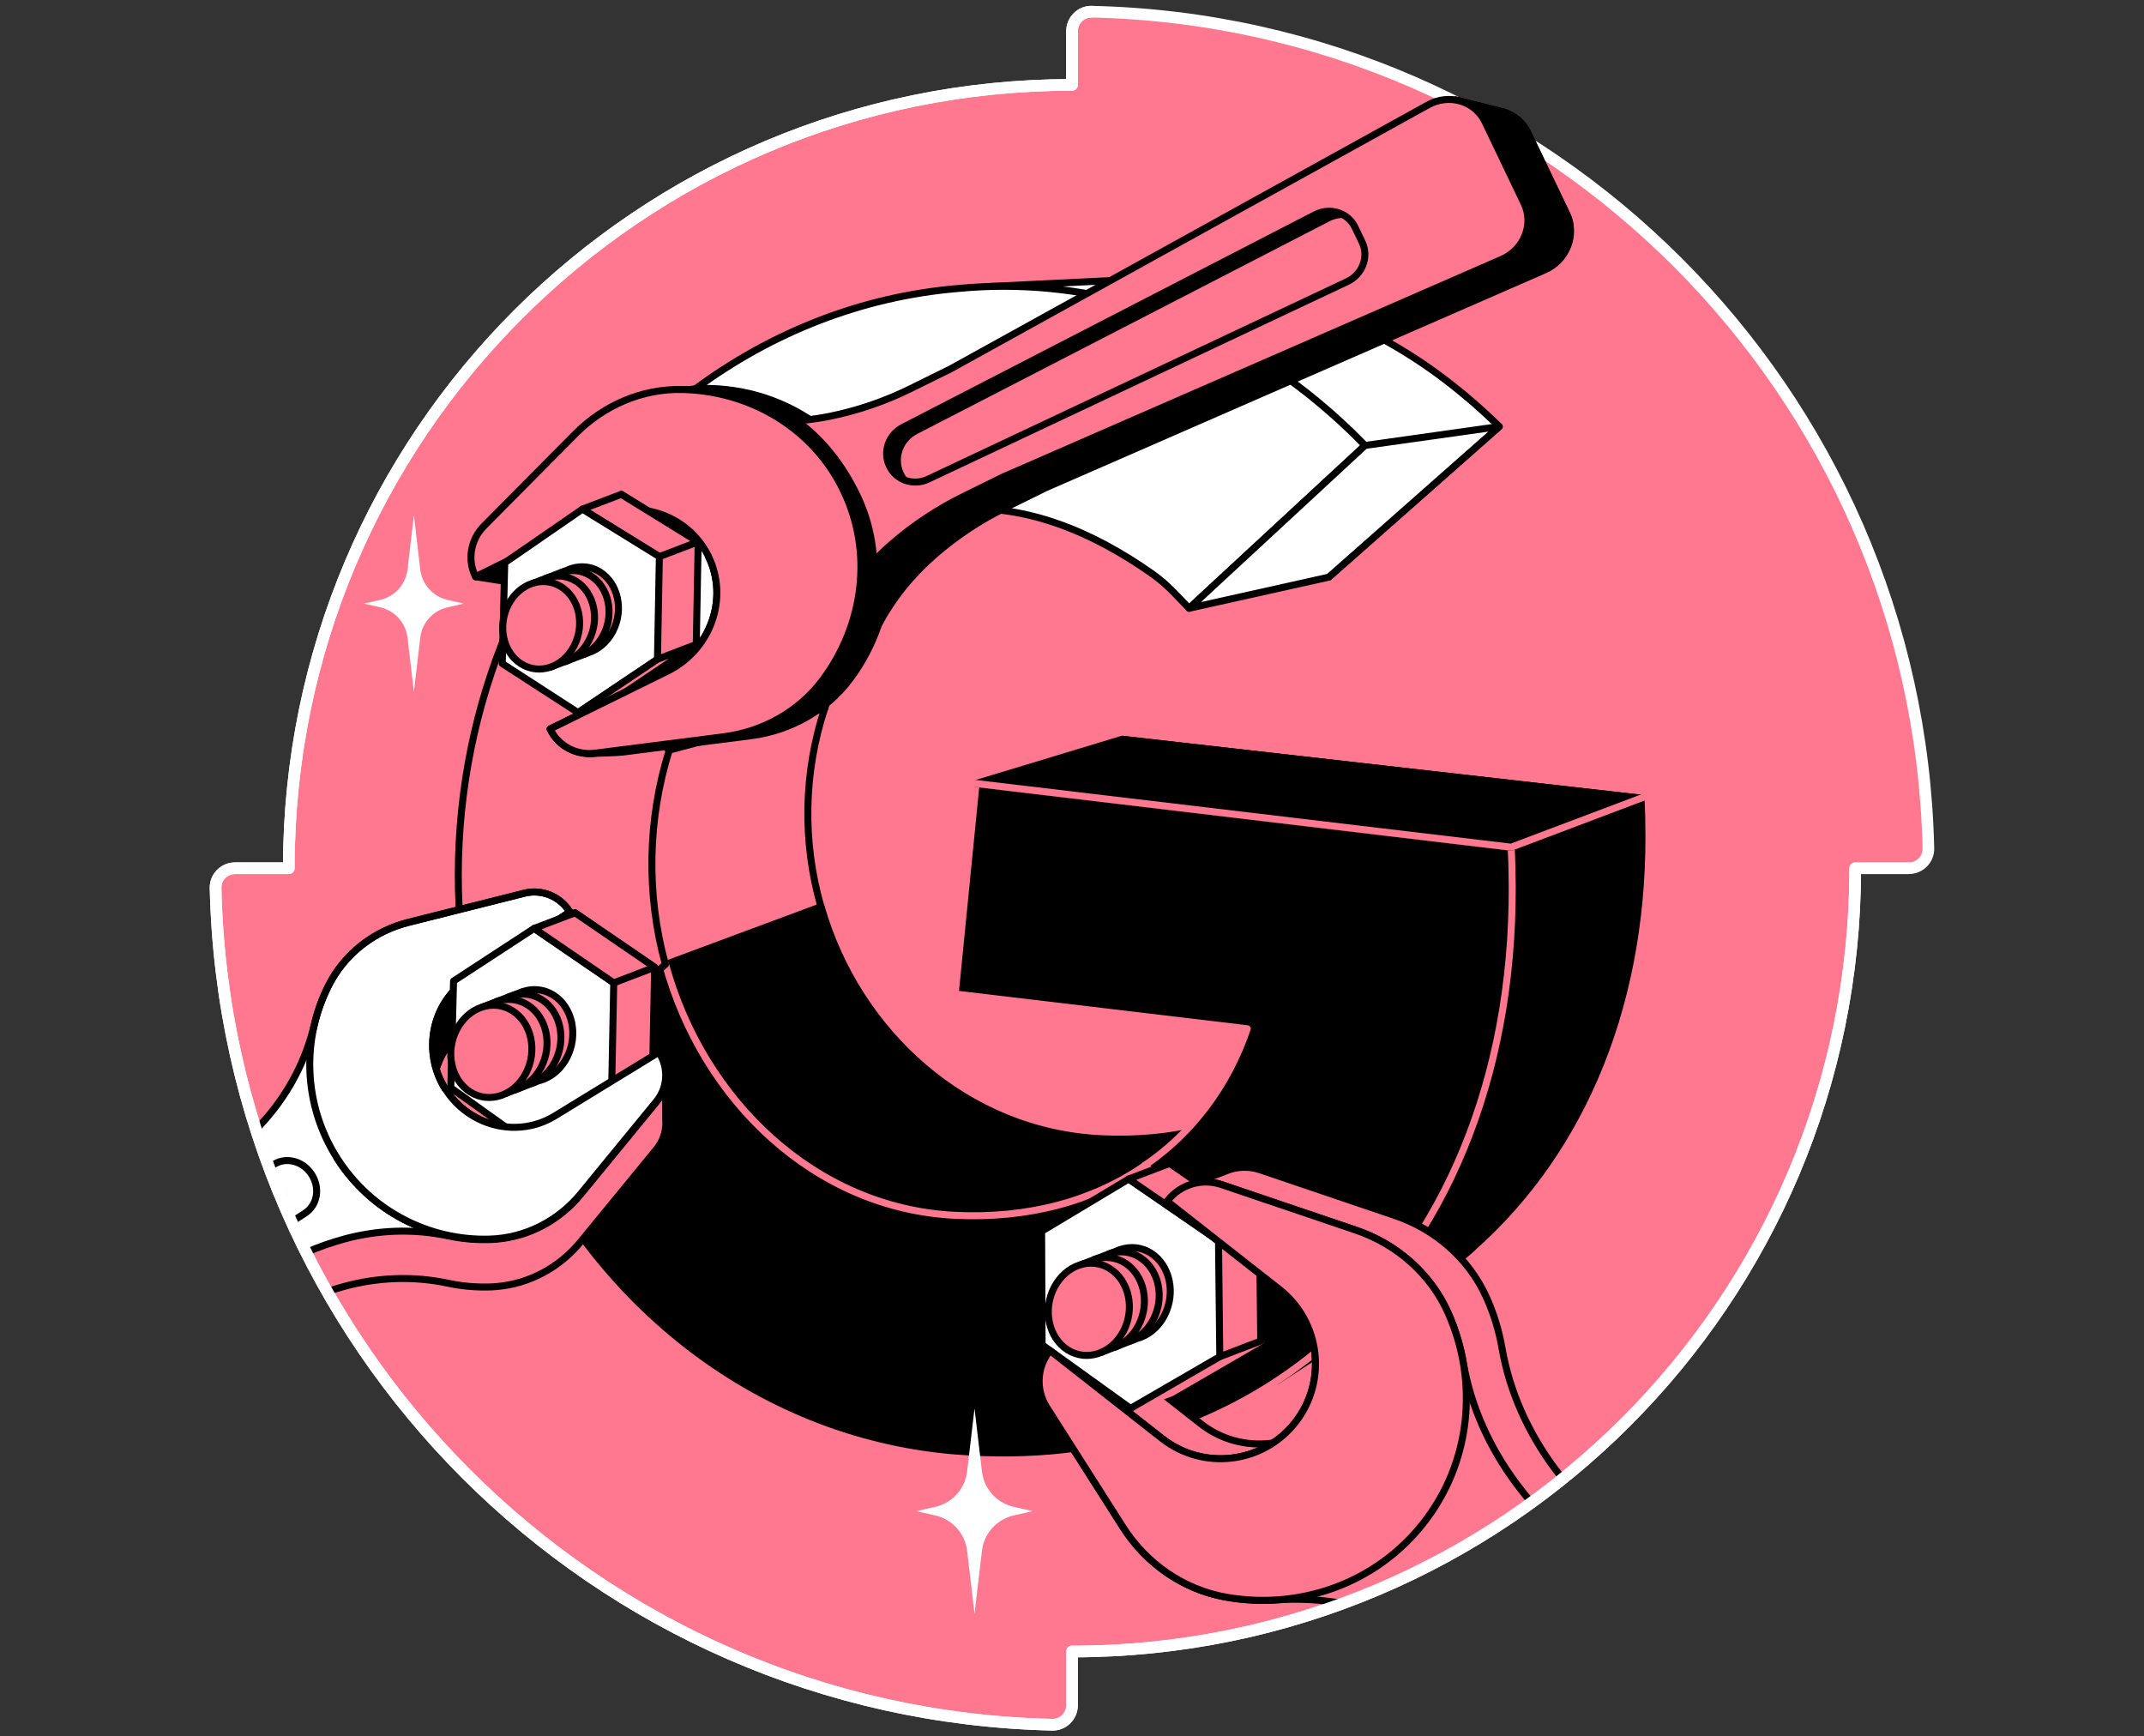<svg width="368" height="298" viewBox="0 0 368 298" fill="none" xmlns="http://www.w3.org/2000/svg">
<rect x="0" y="0" width="368" height="298" fill="#333333" stroke="none"/>
<path d="M184.005 5.347V14.57C109.758 14.57 49.574 74.754 49.567 149.005H40.344C38.485 149.005 36.959 150.528 37.001 152.387C38.776 230.89 102.103 294.224 180.62 295.999C182.479 296.038 184.002 294.515 184.002 292.66V283.433C258.246 283.433 318.434 223.246 318.434 149.002H327.649C329.512 149.002 331.038 147.476 330.992 145.616C329.224 67.12 265.908 3.779 187.391 2.004C185.531 1.966 184.005 3.492 184.005 5.347Z" fill="#FF788F" stroke="white" stroke-width="2" stroke-linecap="round" stroke-linejoin="round"/>
<mask id="mask0_8276_846" style="mask-type:luminance" maskUnits="userSpaceOnUse" x="37" y="2" width="294" height="294">
<path d="M184.005 5.347V14.57C109.758 14.57 49.574 74.754 49.567 149.005H40.344C38.485 149.005 36.959 150.528 37.001 152.387C38.776 230.89 102.103 294.224 180.62 295.999C182.479 296.038 184.002 294.515 184.002 292.66V283.433C258.246 283.433 318.434 223.246 318.434 149.002H327.649C329.512 149.002 331.038 147.476 330.992 145.616C329.965 100.061 308.208 59.61 274.783 33.335C274.148 32.833 265.339 13.83 264.694 13.339C253.731 5.007 249.729 16.692 236.661 11.676C221.31 5.782 204.72 2.394 187.387 2.001C185.528 1.962 184.002 3.488 184.002 5.344" fill="white"/>
</mask>
<g mask="url(#mask0_8276_846)">
<path d="M140.909 155.601C137.695 144.47 137.931 132.557 141.551 121.573L141.975 99.09L115.742 100.09C104.183 124.358 103.299 152.938 113.609 177.993L140.905 155.601H140.909Z" fill="#FF788F" stroke="black" stroke-width="1.2" stroke-linecap="round" stroke-linejoin="round"/>
<path d="M281.799 140.439C281.767 139.288 281.722 138.134 281.659 136.984L192.614 126.874L189.134 160.291L237.741 165.809C234.56 174.748 228.603 182.399 220.675 187.507V187.531C212.196 193.144 201.388 196.01 189.029 195.428C165.827 194.33 147.146 177.224 140.937 155.604L114.237 165.522L113.609 177.996C126.459 209.172 155.148 231.217 188.857 233.939C198.199 234.693 207.109 234.178 215.458 232.497L213.178 237.391L219.135 237.023L244.045 220.843V220.836C247.094 218.826 250.002 216.606 252.742 214.182L252.721 214.164C271.84 197.283 282.592 171.268 281.788 140.446L281.799 140.439Z" fill="black" stroke="black" stroke-width="1.2" stroke-linecap="round" stroke-linejoin="round"/>
<path d="M247.603 64.816C231.736 52.896 212.494 47.09 193.165 48.034L169.394 49.188L160.596 51.289C160.596 51.289 163.378 52.177 166.788 53.271C144.701 61.326 113.437 112.778 114.876 128.74L141.554 121.576C148.378 100.644 166.991 84.437 189.401 83.311C201.086 82.539 212.021 86.934 221.924 93.582C224.579 95.364 226.442 97.511 228.063 99.058C237.777 90.495 247.627 81.767 257.341 73.207C255.419 71.331 252.216 68.296 247.603 64.82V64.816Z" fill="white" stroke="black" stroke-width="1.2" stroke-linecap="round" stroke-linejoin="round"/>
<path d="M259.523 149.132C259.491 147.887 259.446 146.641 259.379 145.396L167.538 134.465L163.95 170.587L214.083 176.554C210.8 186.219 204.657 194.487 196.483 200.009L196.645 226.758L229.522 228.835C249.255 210.589 260.347 182.462 259.519 149.132H259.523Z" fill="black" stroke="#FF788F" stroke-width="1.2" stroke-linecap="round" stroke-linejoin="round"/>
<path d="M163.669 250.195C189.783 252.405 212.613 244.547 229.564 228.835L196.522 200.009C187.769 206.092 176.61 209.2 163.848 208.569C139.916 207.383 120.65 188.892 114.244 165.521L86.703 165.143L86.061 189.727C99.314 223.425 128.901 247.255 163.673 250.199L163.669 250.195Z" fill="black" stroke="#FF788F" stroke-width="1.2" stroke-linecap="round" stroke-linejoin="round"/>
<path d="M114.213 165.518C110.898 153.486 111.143 140.608 114.876 128.733L115.314 104.429L88.26 105.51C76.336 131.743 75.428 162.638 86.061 189.72L114.213 165.515V165.518Z" fill="#FF788F" stroke="black" stroke-width="1.2" stroke-linecap="round" stroke-linejoin="round"/>
<path d="M224.253 67.384C206.864 53.693 185.542 47.459 164.357 49.518C131.514 52.3 102.608 73.962 88.26 105.517L114.879 128.737C121.916 106.11 141.116 88.591 164.23 87.373C176.281 86.538 187.562 91.292 197.774 98.476C200.511 100.402 202.437 102.724 204.106 104.398C214.125 95.144 224.285 85.707 234.304 76.453C232.322 74.425 229.017 71.145 224.26 67.388L224.253 67.384Z" fill="white" stroke="black" stroke-width="1.2" stroke-linecap="round" stroke-linejoin="round"/>
<path d="M192.617 126.874L167.542 134.465L259.383 145.396L281.662 136.984L192.617 126.874Z" fill="black" stroke="black" stroke-width="1.2" stroke-linecap="round" stroke-linejoin="round"/>
<path d="M166.209 134.307L259.383 145.396L283.086 136.447" stroke="#FF788F" stroke-width="1.2" stroke-linecap="round" stroke-linejoin="round"/>
<path d="M204.103 104.394L228.066 99.054L257.341 73.204L234.3 76.449L204.103 104.394Z" fill="white" stroke="black" stroke-width="1.2" stroke-linecap="round" stroke-linejoin="round"/>
<path d="M279.245 264.744C274.58 261.081 270.422 256.816 266.883 252.059C262.329 245.934 259.106 238.875 257.804 231.354C257.288 228.369 256.394 225.436 255.127 222.633C252.121 215.971 246.347 210.955 239.422 208.608L216.304 200.771C214.308 200.094 212.192 200.213 210.34 201.003L203.928 203.434C203.928 203.434 209.509 206.289 210.751 206.594L226.2 218.718C233.276 224.271 234.511 234.508 228.957 241.584C223.404 248.659 213.168 249.894 206.092 244.341L186.854 229.246L180.213 231.775L180.981 236.122L186.864 239.875L199.413 259.59C203.338 265.758 209.582 270.174 216.77 271.511C219.794 272.072 222.853 272.244 225.877 272.037C233.493 271.511 241.113 272.963 248.146 275.931C253.608 278.236 258.741 281.26 263.406 284.922L320.619 329.818L336.454 309.64L279.242 264.744H279.245Z" fill="#FF788F" stroke="black" stroke-width="1.2" stroke-linecap="round" stroke-linejoin="round"/>
<path d="M232.785 211.141L209.667 203.304C206.303 202.164 202.588 203.269 200.395 206.064L200.325 206.156L219.563 221.251C226.639 226.804 227.873 237.04 222.32 244.116C216.767 251.192 206.531 252.427 199.455 246.874L180.217 231.778L180.147 231.87C177.954 234.662 177.765 238.535 179.669 241.531L192.779 262.123C196.705 268.29 202.949 272.707 210.137 274.043C213.161 274.605 216.22 274.776 219.244 274.569C226.86 274.043 234.479 275.496 241.513 278.463C246.975 280.768 252.107 283.792 256.773 287.455L313.985 332.35L329.821 312.172L272.608 267.276C267.942 263.614 263.785 259.348 260.246 254.591C255.692 248.466 252.468 241.408 251.167 233.887C250.651 230.901 249.757 227.969 248.49 225.166C245.484 218.504 239.71 213.487 232.785 211.141Z" fill="#FF788F" stroke="black" stroke-width="1.2" stroke-linecap="round" stroke-linejoin="round"/>
<path d="M194.042 241.706L201.065 239.03L216.392 230.147L209.369 232.824L194.042 241.706Z" fill="#FF788F" stroke="#FF788F" stroke-width="1.2" stroke-linecap="round" stroke-linejoin="round"/>
<path d="M209.369 232.824L185.896 228.116L185.812 208.636L200.763 199.666L216.171 210.264L216.395 230.151L209.372 232.828L209.369 232.824Z" fill="#FF788F" stroke="black" stroke-width="1.2" stroke-linecap="round" stroke-linejoin="round"/>
<path d="M194.042 241.707L178.87 230.793L178.785 211.313L193.737 202.343L209.144 212.941L209.369 232.828L194.042 241.71V241.707Z" fill="white" stroke="black" stroke-width="1.2" stroke-linecap="round" stroke-linejoin="round"/>
<path d="M197.518 215.038C195.933 214.046 194.123 213.877 192.442 214.396L192.418 214.403C192.134 214.491 191.857 214.596 191.583 214.723L185.458 217.063L184.609 221.367L188.955 232.123L195.13 229.727C195.607 229.6 196.07 229.421 196.519 229.186H196.526V229.183C197.859 228.488 199.041 227.338 199.848 225.784C201.861 221.918 200.813 217.105 197.515 215.038H197.518Z" fill="#FF788F" stroke="black" stroke-width="1.2" stroke-linecap="round" stroke-linejoin="round"/>
<path d="M192.828 228.46C190.814 232.323 186.517 233.75 183.241 231.66C179.975 229.576 178.954 224.787 180.946 220.953C182.942 217.115 187.212 215.663 190.495 217.719C193.793 219.781 194.842 224.598 192.828 228.464V228.46Z" fill="#FF788F" stroke="black" stroke-width="1.2" stroke-linecap="round" stroke-linejoin="round"/>
<path d="M187.801 216.151C189.534 215.558 191.428 215.705 193.077 216.736C196.375 218.799 197.424 223.616 195.41 227.482C194.438 229.348 192.93 230.649 191.26 231.253" stroke="black" stroke-width="1.2" stroke-linecap="round" stroke-linejoin="round"/>
<path d="M190.33 215.186C192.063 214.586 193.965 214.73 195.617 215.765C198.904 217.824 199.956 222.616 197.953 226.464C197.027 228.246 195.61 229.506 194.028 230.137" stroke="black" stroke-width="1.2" stroke-linecap="round" stroke-linejoin="round"/>
<path d="M193.737 202.343L200.76 199.663L216.167 210.26L209.144 212.937L193.737 202.343Z" fill="#FF788F" stroke="black" stroke-width="1.2" stroke-linecap="round" stroke-linejoin="round"/>
<path d="M232.718 211.116L209.667 203.304C206.303 202.164 202.588 203.269 200.395 206.064L200.325 206.156L219.563 221.251C226.639 226.804 227.873 237.04 222.32 244.116C216.767 251.192 206.531 252.427 199.455 246.874L180.217 231.778L180.147 231.87C177.954 234.662 177.765 238.535 179.669 241.531L192.737 262.063C196.736 268.343 203.124 272.808 210.456 274.103C222.962 276.309 236.096 271.872 244.323 261.386C252.553 250.901 253.738 237.09 248.62 225.467C245.621 218.651 239.762 213.509 232.711 211.116H232.718Z" fill="#FF788F" stroke="black" stroke-width="1.2" stroke-linecap="round" stroke-linejoin="round"/>
<path d="M114.262 192.074L114.251 184.924L108.53 186.233L108.161 191.804L95.252 199.704C88.892 203.594 80.525 201.51 76.463 195.108C72.4 188.706 74.084 180.248 80.315 176.154L97.816 164.658V156.527L93.372 156.151L84.752 162.757L70.117 166.437L70.061 166.451C64.549 167.837 59.803 171.317 56.965 176.221C56.93 176.281 56.898 176.34 56.867 176.4C56.755 176.6 56.635 176.8 56.53 177.007C56.513 177.042 56.495 177.08 56.477 177.119C56.456 177.161 56.428 177.203 56.407 177.249C56.183 177.687 55.976 178.133 55.772 178.582C55.741 178.652 55.709 178.719 55.681 178.789C55.46 179.294 55.253 179.803 55.06 180.318C55.036 180.388 55.008 180.455 54.983 180.525C54.794 181.044 54.618 181.571 54.457 182.097C54.436 182.16 54.418 182.223 54.401 182.286C54.239 182.823 54.096 183.363 53.966 183.907C53.959 183.935 53.952 183.96 53.945 183.988C52.527 190.022 49.654 195.434 45.841 199.9C42.912 203.331 39.569 206.274 35.906 208.663L30.265 212.343L-33.328 249.195C-35.847 250.655 -36.363 254.359 -34.476 257.33L-27.112 268.942C-25.225 271.917 -21.657 273.029 -19.261 271.373L41.179 229.568L46.911 226.032C50.633 223.737 54.724 221.966 59.073 220.78C64.742 219.233 70.861 218.942 76.922 220.233C76.95 220.24 76.975 220.243 77.003 220.247C77.55 220.363 78.101 220.461 78.652 220.545C78.719 220.556 78.785 220.566 78.852 220.573C79.399 220.654 79.946 220.717 80.497 220.766C80.571 220.773 80.644 220.777 80.718 220.784C81.265 220.829 81.816 220.857 82.367 220.871C82.444 220.871 82.518 220.871 82.595 220.875C83.086 220.885 83.577 220.885 84.068 220.868C84.117 220.868 84.166 220.861 84.216 220.861C84.258 220.861 84.3 220.861 84.338 220.861C84.57 220.85 84.801 220.829 85.033 220.815C85.1 220.808 85.166 220.808 85.233 220.801C90.881 220.324 96.052 217.514 99.654 213.118L99.693 213.073L112.69 197.217C112.813 197.069 112.925 196.918 113.034 196.76C113.999 195.371 114.409 193.708 114.258 192.074H114.262Z" fill="#FF788F" stroke="black" stroke-width="1.2" stroke-linecap="round" stroke-linejoin="round"/>
<path d="M80.318 176.154L97.82 164.658V156.527L93.375 156.151L84.756 162.757L70.12 166.437L70.064 166.451C67.907 166.995 65.869 167.861 64.016 169.005L68.847 180.592L74.372 189.162C73.79 184.16 75.905 179.059 80.325 176.154H80.318Z" fill="black" stroke="black" stroke-width="1.2" stroke-linecap="round" stroke-linejoin="round"/>
<path d="M85.036 212.683C85.103 212.676 85.17 212.676 85.236 212.669C90.884 212.192 96.055 209.382 99.658 204.987L99.697 204.941L112.694 189.085C112.817 188.937 112.929 188.786 113.038 188.629C114.658 186.296 114.729 183.191 113.164 180.725L113.111 180.641L95.252 191.572C88.892 195.462 80.525 193.379 76.463 186.976C72.4 180.574 74.084 172.116 80.315 168.022L97.816 156.527L97.764 156.442C96.097 153.815 92.979 152.559 90.004 153.306L70.12 158.305L70.064 158.319C64.553 159.705 59.807 163.185 56.969 168.089C56.934 168.149 56.902 168.208 56.87 168.268C56.758 168.468 56.639 168.668 56.534 168.875C56.516 168.91 56.498 168.948 56.481 168.987C56.46 169.029 56.432 169.071 56.411 169.117C56.186 169.555 55.979 170.001 55.776 170.45C55.744 170.52 55.713 170.587 55.685 170.657C55.464 171.162 55.257 171.671 55.064 172.186C55.039 172.257 55.011 172.323 54.986 172.393C54.797 172.913 54.622 173.439 54.46 173.965C54.439 174.028 54.422 174.091 54.404 174.154C54.243 174.691 54.099 175.231 53.969 175.775C53.962 175.803 53.955 175.828 53.948 175.856C52.531 181.89 49.658 187.303 45.845 191.768C42.915 195.199 39.572 198.142 35.91 200.531L30.269 204.211L-33.328 241.063C-35.847 242.523 -36.363 246.227 -34.476 249.198L-27.112 260.81C-25.225 263.785 -21.657 264.897 -19.261 263.241L41.179 221.436L46.911 217.9C50.633 215.605 54.723 213.834 59.073 212.648C64.742 211.101 70.86 210.81 76.922 212.101C76.95 212.108 76.975 212.111 77.003 212.115C77.55 212.231 78.101 212.329 78.652 212.413C78.719 212.424 78.785 212.434 78.852 212.441C79.399 212.522 79.946 212.585 80.497 212.634C80.571 212.641 80.644 212.645 80.718 212.652C81.265 212.697 81.816 212.725 82.367 212.739C82.444 212.739 82.518 212.739 82.595 212.743C83.086 212.753 83.577 212.753 84.068 212.736C84.117 212.736 84.166 212.729 84.216 212.729C84.258 212.729 84.3 212.729 84.338 212.729C84.57 212.718 84.801 212.697 85.033 212.683H85.036Z" fill="white" stroke="black" stroke-width="1.2" stroke-linecap="round" stroke-linejoin="round"/>
<path d="M-7.825 242.039L-9.225 239.832C-10.579 237.699 -10.2 235.037 -8.376 233.914L47.076 199.799C49.184 198.501 52.047 199.283 53.492 201.567L53.527 201.619C54.976 203.903 54.464 206.822 52.391 208.179L-2.107 243.796C-3.9 244.968 -6.471 244.172 -7.822 242.039H-7.825Z" stroke="black" stroke-width="1.2" stroke-linecap="round" stroke-linejoin="round"/>
<path d="M99.679 204.864L112.662 189.025C114.606 186.654 114.799 183.304 113.133 180.676L113.08 180.592L95.238 191.513C88.885 195.4 80.525 193.319 76.47 186.924C72.415 180.529 74.091 172.078 80.318 167.988L97.799 156.502L97.746 156.418C96.08 153.791 92.968 152.538 89.993 153.285L70.131 158.281C64.227 159.765 59.203 163.638 56.428 169.079C51.773 178.203 51.984 189.506 57.842 198.739C63.697 207.972 73.832 212.982 84.072 212.659C90.176 212.466 95.82 209.572 99.679 204.868V204.864Z" stroke="black" stroke-width="1.2" stroke-linecap="round" stroke-linejoin="round"/>
<path d="M90.835 196.308L97.858 193.632L111.996 184.658L104.973 187.338L90.835 196.308Z" fill="black" stroke="black" stroke-width="1.2" stroke-linecap="round" stroke-linejoin="round"/>
<path d="M104.973 187.338L84.394 184.009L84.868 165.69L98.7 156.657L112.364 166.002L111.996 184.661L104.973 187.338Z" fill="#FF788F" stroke="black" stroke-width="1.2" stroke-linecap="round" stroke-linejoin="round"/>
<path d="M90.835 196.308L77.375 186.686L77.848 168.367L91.681 159.333L105.344 168.679L104.976 187.338L90.839 196.312L90.835 196.308Z" fill="white" stroke="black" stroke-width="1.2" stroke-linecap="round" stroke-linejoin="round"/>
<path d="M94.96 170.77C93.34 169.756 91.484 169.598 89.776 170.156L89.755 170.163C89.628 170.205 89.502 170.257 89.376 170.306L82.844 172.804L81.721 177.326L86.766 187.685L92.421 185.496C92.993 185.359 93.547 185.145 94.08 184.854L94.101 184.847C95.382 184.142 96.511 183.016 97.293 181.511C99.307 177.645 98.258 172.832 94.96 170.766V170.77Z" fill="#FF788F" stroke="black" stroke-width="1.2" stroke-linecap="round" stroke-linejoin="round"/>
<path d="M90.27 184.192C88.257 188.054 83.96 189.482 80.683 187.391C77.417 185.307 76.396 180.519 78.389 176.684C80.385 172.847 84.654 171.394 87.938 173.45C91.235 175.513 92.284 180.329 90.27 184.195V184.192Z" fill="#FF788F" stroke="black" stroke-width="1.2" stroke-linecap="round" stroke-linejoin="round"/>
<path d="M85.264 171.861C86.997 171.268 88.892 171.415 90.54 172.446C93.835 174.509 94.887 179.312 92.88 183.167C91.807 185.23 90.077 186.594 88.204 187.096" stroke="black" stroke-width="1.2" stroke-linecap="round" stroke-linejoin="round"/>
<path d="M87.26 171.12C89.099 170.341 91.168 170.419 92.944 171.531C96.224 173.583 97.262 178.382 95.252 182.241C94.319 184.03 92.894 185.296 91.312 185.931" stroke="black" stroke-width="1.2" stroke-linecap="round" stroke-linejoin="round"/>
<path d="M91.681 159.333L98.704 156.653L112.368 165.999L105.344 168.679L91.681 159.333Z" fill="#FF788F" stroke="black" stroke-width="1.2" stroke-linecap="round" stroke-linejoin="round"/>
<path d="M57.842 198.736C63.697 207.969 73.832 212.979 84.072 212.656C90.176 212.463 95.82 209.569 99.679 204.864L112.662 189.026C114.606 186.654 114.799 183.304 113.132 180.676L113.08 180.592L95.238 191.513C88.885 195.4 80.525 193.319 76.47 186.924" fill="white"/>
<path d="M57.842 198.736C63.697 207.969 73.832 212.979 84.072 212.656C90.176 212.463 95.82 209.569 99.679 204.864L112.662 189.026C114.606 186.654 114.799 183.304 113.132 180.676L113.08 180.592L95.238 191.513C88.885 195.4 80.525 193.319 76.47 186.924" stroke="black" stroke-width="1.2" stroke-linecap="round" stroke-linejoin="round"/>
<path d="M268.911 36.738L262.221 22.762C261.277 20.794 259.506 19.51 257.506 19.078L249.834 17.166L245.94 19.282L250.514 20.91L247.224 22.73L259.362 39.26L259.316 38.015L269.475 38.534C269.374 37.927 269.195 37.324 268.918 36.741L268.911 36.738Z" fill="#FF788F" stroke="black" stroke-width="1.2" stroke-linecap="round" stroke-linejoin="round"/>
<path d="M268.91 36.738L262.221 22.762C261.277 20.794 259.505 19.51 257.506 19.078L249.834 17.166L245.94 19.282L250.514 20.91L170.506 65.142L163.617 68.545C159.207 70.724 154.541 72.32 149.746 73.292C147.136 73.821 144.494 74.116 141.856 74.158C136.32 69.454 129.189 66.823 121.734 66.665C114.925 66.521 108.326 69.359 103.499 74.221L87.755 90.092C85.461 92.403 82.346 91.933 83.742 94.785L81.623 98.978L92.354 100.654L110.403 91.734C115.581 89.173 121.555 90.183 125.439 93.817C125.744 94.291 126.031 94.789 126.284 95.308C129.81 102.538 126.649 111.361 119.233 115.013L99.1 124.927L99.146 125.018C100.163 127.095 100.84 129.333 100.84 129.333C100.84 129.333 105.972 129.189 106.839 129.08L128.911 126.263C135.671 125.4 141.923 121.899 145.975 116.416C148.055 113.603 149.662 110.509 150.76 107.271C153.152 102.71 156.46 98.634 160.4 95.21C164.101 91.993 168.209 89.264 172.618 87.092L179.504 83.7L265.139 46.325C268.907 44.68 270.629 40.313 268.917 36.734L268.91 36.738Z" fill="black" stroke="black" stroke-width="1.2" stroke-linecap="round" stroke-linejoin="round"/>
<path d="M115.809 70.026C115.742 70.026 115.672 70.026 115.605 70.026C109.94 70.205 104.517 72.682 100.486 76.748L100.444 76.79L86.338 91.008C86.208 91.138 86.085 91.271 85.969 91.408C84.222 93.463 107.025 79.424 107.025 79.424C107.025 79.424 120.475 79.495 123.639 85.977L126.708 94.042C129.869 100.522 123.207 123.415 123.207 123.415L123.267 123.408C128.911 122.686 134.167 119.9 137.769 115.519C137.811 115.466 137.853 115.41 137.896 115.357C138.043 115.175 138.19 114.996 138.331 114.81C138.355 114.778 138.376 114.743 138.401 114.708C138.429 114.67 138.464 114.631 138.492 114.592C138.787 114.193 139.067 113.789 139.341 113.379C139.383 113.316 139.425 113.252 139.467 113.189C139.772 112.726 140.06 112.256 140.337 111.776C140.376 111.712 140.411 111.649 140.449 111.583C140.723 111.098 140.986 110.611 141.232 110.116C141.26 110.057 141.291 109.997 141.319 109.937C141.565 109.432 141.8 108.923 142.014 108.408C142.025 108.383 142.039 108.359 142.049 108.334C144.456 102.584 148.314 97.501 153.075 93.365C156.776 90.148 160.884 87.419 165.293 85.248L172.18 81.855L257.815 44.481C261.582 42.835 263.305 38.468 261.593 34.89L254.903 20.914C253.187 17.332 248.732 15.999 245.126 17.995L163.185 63.294L156.295 66.697C151.886 68.876 147.22 70.472 142.424 71.444C136.254 72.696 129.887 72.647 123.888 71.03C123.86 71.023 123.835 71.019 123.807 71.012C123.271 70.868 122.727 70.742 122.18 70.626C122.113 70.612 122.046 70.598 121.98 70.588C121.439 70.479 120.896 70.388 120.345 70.31C120.271 70.3 120.197 70.289 120.124 70.282C119.577 70.209 119.029 70.149 118.479 70.107C118.401 70.1 118.328 70.096 118.251 70.089C117.759 70.054 117.268 70.03 116.774 70.019C116.725 70.019 116.675 70.019 116.626 70.019C116.584 70.019 116.542 70.016 116.504 70.012C116.268 70.012 116.037 70.019 115.802 70.023L115.809 70.026Z" fill="#FF788F" stroke="black" stroke-width="1.2" stroke-linecap="round" stroke-linejoin="round"/>
<path d="M232.56 38.987L233.798 41.566C234.995 44.057 233.851 47.102 231.262 48.322L159.302 82.238C156.8 83.417 153.861 82.428 152.689 80.017L152.661 79.961C151.489 77.548 152.52 74.601 154.98 73.335L225.744 36.84C228.291 35.529 231.364 36.497 232.56 38.987Z" stroke="black" stroke-width="1.2" stroke-linecap="round" stroke-linejoin="round"/>
<path d="M155.138 81.161L155.11 81.105C153.938 78.691 154.969 75.744 157.428 74.474L228.193 37.98C229.231 37.447 230.35 37.296 231.399 37.465C229.912 36.163 227.673 35.84 225.74 36.837L154.976 73.331C152.517 74.597 151.486 77.547 152.657 79.961L152.685 80.017C153.398 81.484 154.762 82.417 156.285 82.666C155.818 82.255 155.422 81.75 155.134 81.161H155.138Z" fill="black"/>
<path d="M98.819 74.4L83.075 90.271C80.781 92.583 80.185 96.038 81.581 98.89L81.626 98.981L101.77 89.025C109.189 85.359 118.075 88.254 121.604 95.487C125.13 102.717 121.969 111.54 114.553 115.192L94.42 125.106L94.466 125.197C95.859 128.042 98.942 129.67 102.159 129.259L124.232 126.442C130.992 125.579 137.243 122.078 141.295 116.595C148.213 107.236 149.956 94.814 144.736 84.079C139.513 73.334 128.673 67.086 117.054 66.844C110.245 66.7 103.647 69.538 98.819 74.4Z" fill="#FF788F" stroke="black" stroke-width="1.2" stroke-linecap="round" stroke-linejoin="round"/>
<path d="M147.56 84.588C142.337 73.843 133.311 66.918 121.695 66.676C120.485 66.651 119.285 66.725 118.096 66.879C129.315 67.465 139.664 73.653 144.733 84.076C149.953 94.811 148.209 107.233 141.291 116.592C137.24 122.072 130.988 125.576 124.228 126.439L104.253 128.989C105.071 129.161 105.93 129.203 106.8 129.091L127.056 126.948C133.816 126.085 140.067 122.584 144.119 117.101C151.037 107.741 152.78 95.319 147.56 84.585V84.588Z" fill="black"/>
<path d="M105.878 119.759L92.87 111.344L93.298 94.038L106.635 84.84L119.836 92.99L119.51 110.607L105.881 119.763L105.878 119.759Z" fill="#FF788F" stroke="black" stroke-width="1.2" stroke-linecap="round" stroke-linejoin="round"/>
<path d="M113.174 95.526L99.97 87.377L106.632 84.837L119.833 92.986L113.174 95.526Z" fill="#FF788F" stroke="black" stroke-width="1.2" stroke-linecap="round" stroke-linejoin="round"/>
<path d="M99.216 122.299L86.208 113.883L86.636 96.578L99.974 87.38L113.174 95.529L112.848 113.146L99.219 122.302L99.216 122.299Z" fill="white" stroke="black" stroke-width="1.2" stroke-linecap="round" stroke-linejoin="round"/>
<path d="M112.845 113.143L119.506 110.603L105.878 119.759L99.216 122.299L112.845 113.143Z" fill="#FF788F" stroke="black" stroke-width="1.2" stroke-linecap="round" stroke-linejoin="round"/>
<path d="M102.969 98.153C101.468 97.213 99.752 97.055 98.163 97.543L98.142 97.55C97.869 97.634 97.595 97.736 97.329 97.862L91.579 100.062L90.582 103.261L94.406 114.525L101.072 111.985C102.724 111.438 104.225 110.182 105.183 108.348C107.091 104.682 106.099 100.118 102.969 98.16V98.153Z" fill="#FF788F" stroke="black" stroke-width="1.2" stroke-linecap="round" stroke-linejoin="round"/>
<path d="M98.521 110.88C96.613 114.543 92.537 115.897 89.428 113.915C86.334 111.94 85.366 107.4 87.254 103.763C89.144 100.121 93.193 98.746 96.308 100.693C99.433 102.65 100.43 107.218 98.521 110.88Z" fill="#FF788F" stroke="black" stroke-width="1.2" stroke-linecap="round" stroke-linejoin="round"/>
<path d="M93.715 99.237C95.399 98.613 97.258 98.732 98.868 99.739C101.994 101.696 102.99 106.264 101.082 109.926C100.145 111.722 98.686 112.964 97.079 113.529" stroke="black" stroke-width="1.2" stroke-linecap="round" stroke-linejoin="round"/>
<path d="M96.22 98.293C97.9 97.676 99.753 97.795 101.359 98.802C104.485 100.759 105.481 105.327 103.573 108.989C102.78 110.508 101.615 111.631 100.303 112.283" stroke="black" stroke-width="1.2" stroke-linecap="round" stroke-linejoin="round"/>
<path d="M121.601 95.487C125.126 102.717 121.965 111.54 114.549 115.192L94.417 125.106L94.462 125.197C95.855 128.042 98.939 129.67 102.155 129.259L124.228 126.442C130.988 125.579 137.239 122.078 141.291 116.595C148.209 107.236 149.953 94.814 144.733 84.079" fill="#FF788F"/>
<path d="M121.601 95.487C125.126 102.717 121.965 111.54 114.549 115.192L94.417 125.106L94.462 125.197C95.855 128.042 98.939 129.67 102.155 129.259L124.228 126.442C130.988 125.579 137.239 122.078 141.291 116.595C148.209 107.236 149.953 94.814 144.733 84.079" stroke="black" stroke-width="1.2" stroke-linecap="round" stroke-linejoin="round"/>
</g>
<path d="M71.039 88.435L72.134 97.738C72.436 100.289 74.305 102.376 76.81 102.948L79.609 103.59L76.81 104.232C74.305 104.804 72.432 106.891 72.134 109.441L71.039 118.745L69.945 109.441C69.643 106.891 67.773 104.804 65.269 104.232L62.469 103.59L65.269 102.948C67.773 102.376 69.647 100.289 69.945 97.738L71.039 88.435Z" fill="white"/>
<path d="M167.269 241.716L168.542 252.538C168.893 255.506 171.071 257.934 173.983 258.6L177.242 259.344L173.983 260.087C171.071 260.754 168.889 263.182 168.542 266.149L167.269 276.972L165.995 266.149C165.644 263.182 163.466 260.754 160.554 260.087L157.295 259.344L160.554 258.6C163.466 257.934 165.648 255.506 165.995 252.538L167.269 241.716Z" fill="white"/>
<path d="M187.391 2.004C185.531 1.966 184.005 3.492 184.005 5.347" stroke="white" stroke-width="2" stroke-linecap="round" stroke-linejoin="round"/>
<path d="M184.005 5.347V14.57C109.758 14.57 49.574 74.754 49.567 149.005H40.344C38.485 149.005 36.959 150.528 37.001 152.387C38.776 230.89 102.103 294.224 180.62 295.999C182.479 296.038 184.002 294.515 184.002 292.659V283.433C258.246 283.433 318.434 223.246 318.434 149.002H327.649" stroke="white" stroke-width="2" stroke-linecap="round" stroke-linejoin="round"/>
</svg>
